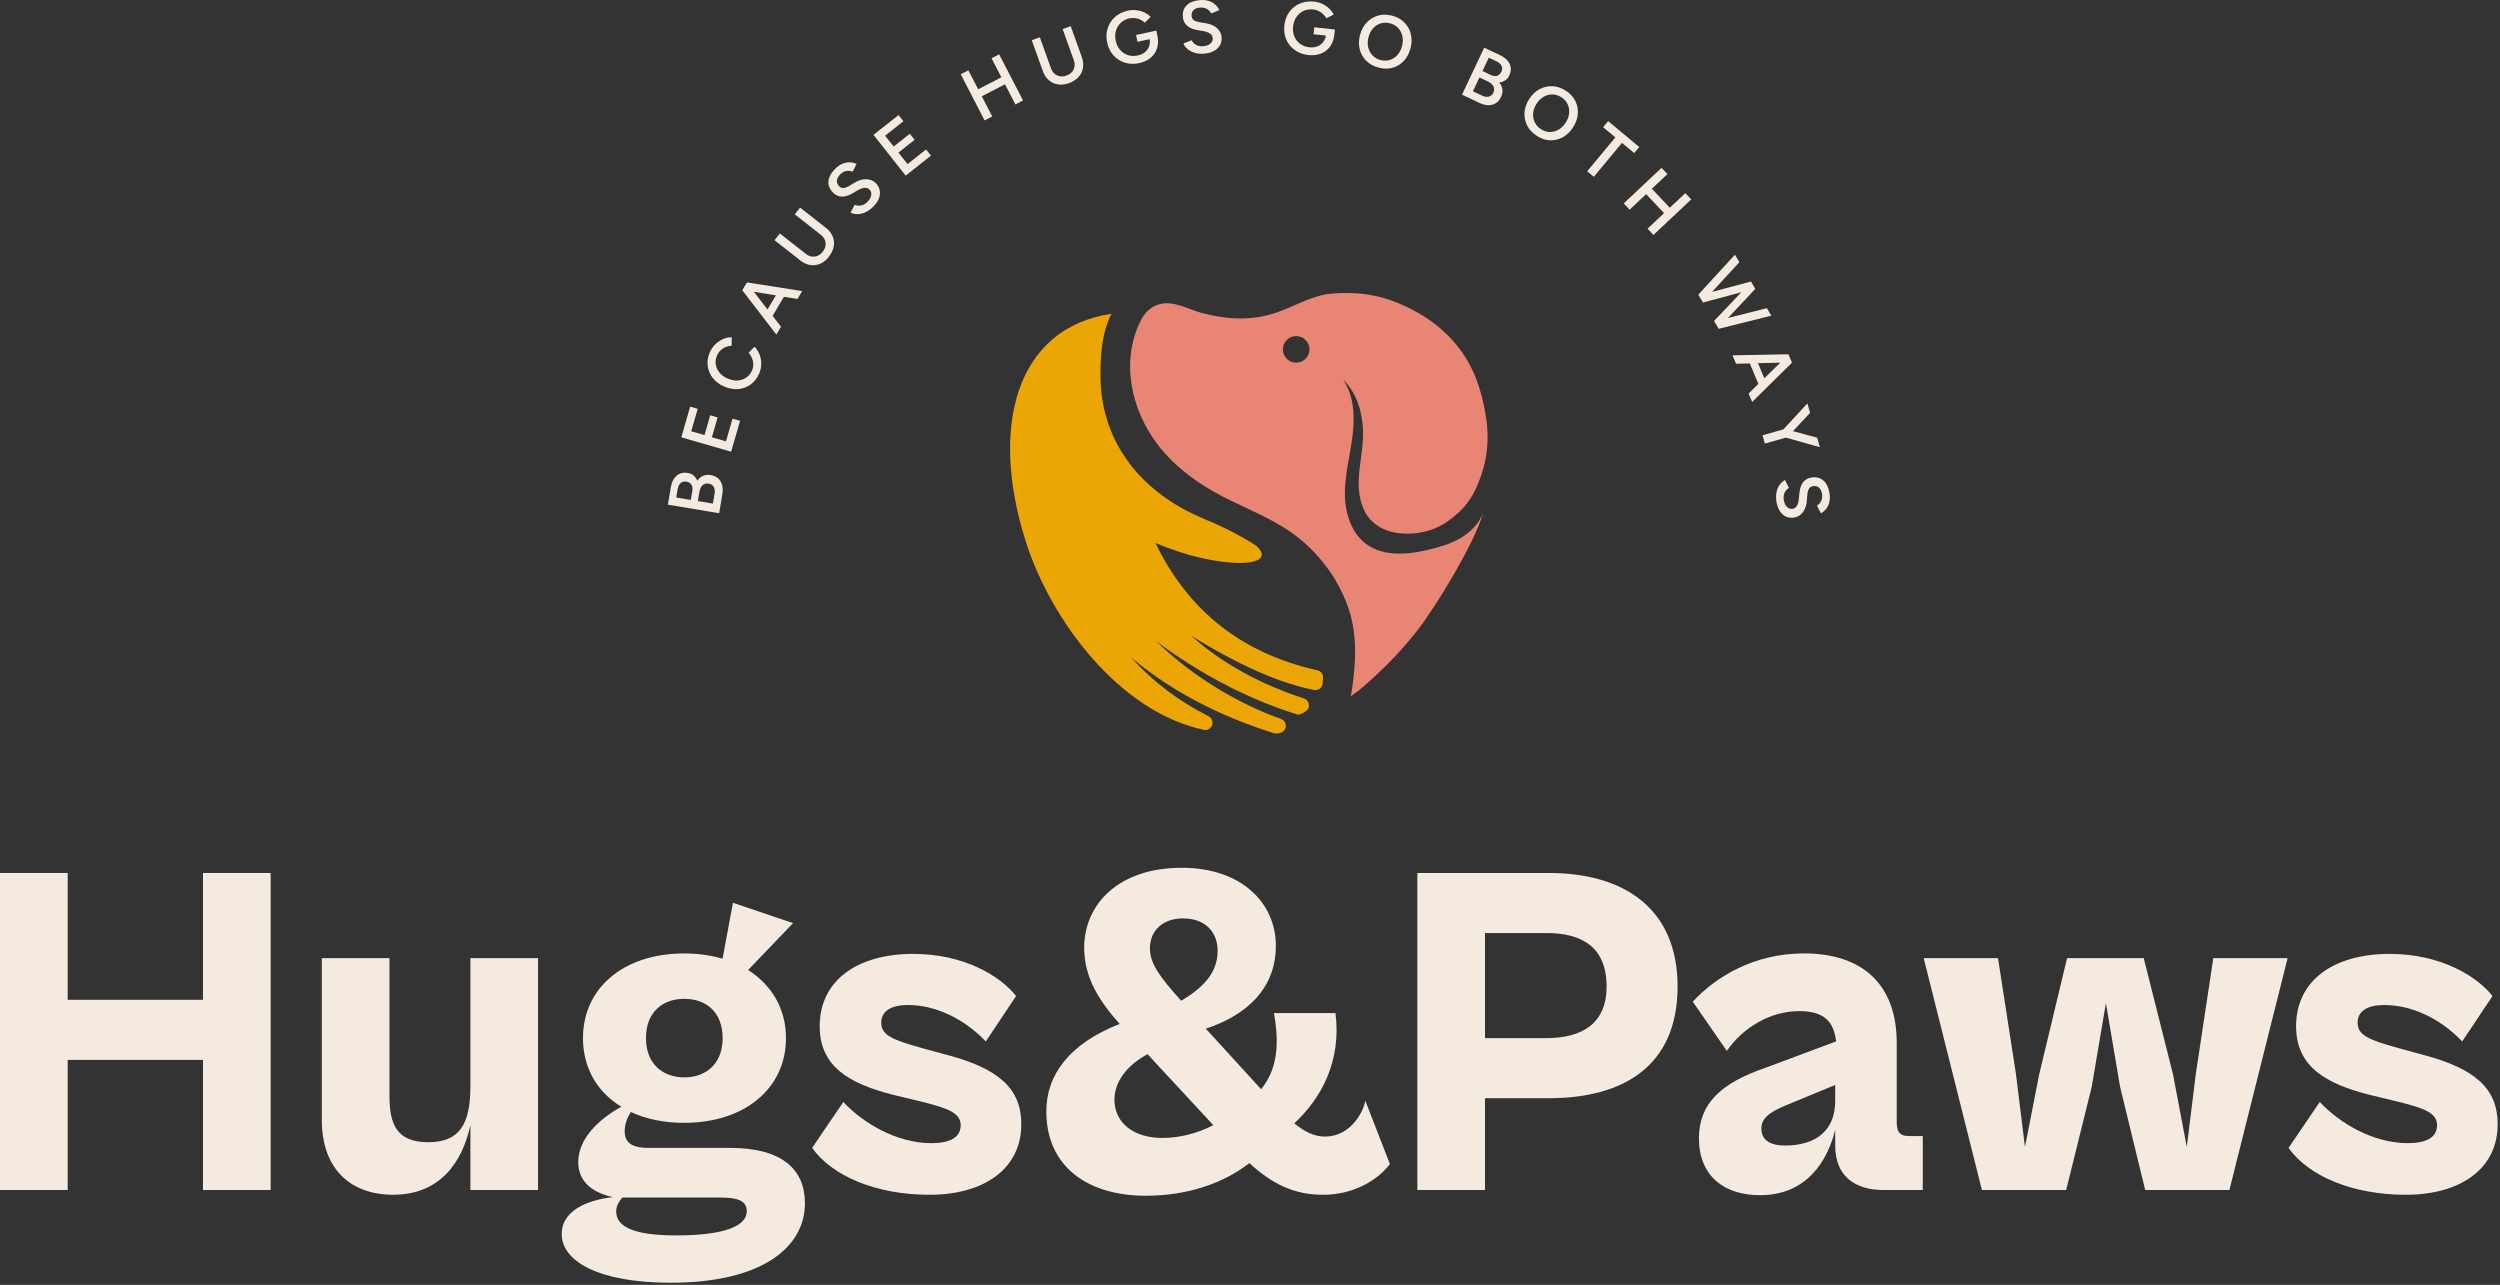 <svg width="825" height="424" viewBox="0 0 825 424" fill="none" xmlns="http://www.w3.org/2000/svg">
<rect x="0" y="0" width="825" height="424" fill="#333333" stroke="none"/>
<path d="M237.31 169.364L220.41 166.544L221.34 160.964C221.53 159.804 221.88 158.834 222.37 158.044C222.87 157.264 223.5 156.694 224.28 156.344C225.06 155.994 225.97 155.904 227.02 156.084C227.74 156.204 228.37 156.484 228.89 156.934C229.41 157.384 229.81 157.944 230.1 158.634C230.64 157.884 231.28 157.344 232.03 157.024C232.78 156.704 233.62 156.624 234.55 156.774C235.55 156.944 236.36 157.314 237 157.874C237.63 158.444 238.06 159.164 238.3 160.054C238.54 160.944 238.56 161.944 238.37 163.064L237.32 169.364H237.31ZM227.97 164.984L228.48 161.914C228.61 161.114 228.51 160.444 228.16 159.914C227.81 159.384 227.26 159.054 226.5 158.934C225.73 158.804 225.09 158.974 224.59 159.424C224.09 159.874 223.77 160.574 223.61 161.504L223.16 164.184L227.96 164.984H227.97ZM235.26 166.194L235.82 162.864C235.97 161.984 235.87 161.244 235.52 160.654C235.17 160.064 234.63 159.714 233.89 159.584C233.09 159.444 232.41 159.634 231.86 160.124C231.31 160.624 230.95 161.384 230.78 162.414L230.29 165.354L235.26 166.184V166.194Z" fill="#F4EADF"/>
<path d="M241.29 149.074L224.83 144.314L227.76 134.184L230.25 134.904L228.11 142.314L232.48 143.584L234.37 137.044L236.81 137.754L234.92 144.294L239.57 145.644L241.73 138.164L244.22 138.884L241.27 149.084L241.29 149.074Z" fill="#F4EADF"/>
<path d="M250.53 123.264C249.88 124.784 248.95 125.974 247.75 126.854C246.55 127.734 245.19 128.244 243.68 128.384C242.17 128.524 240.62 128.254 239.03 127.574C237.44 126.894 236.18 125.954 235.24 124.764C234.3 123.574 233.74 122.244 233.54 120.774C233.35 119.304 233.57 117.814 234.22 116.304C234.66 115.284 235.25 114.404 236.01 113.664C236.76 112.924 237.61 112.344 238.55 111.924C239.5 111.504 240.48 111.284 241.49 111.284L241.43 114.084C240.74 114.114 240.08 114.254 239.44 114.524C238.8 114.794 238.24 115.164 237.75 115.644C237.26 116.124 236.87 116.694 236.6 117.334C236.18 118.324 236.05 119.314 236.21 120.294C236.37 121.274 236.79 122.174 237.46 122.994C238.13 123.804 239.03 124.454 240.16 124.934C241.29 125.414 242.38 125.624 243.44 125.554C244.5 125.484 245.45 125.164 246.28 124.594C247.11 124.014 247.74 123.234 248.18 122.224C248.46 121.564 248.6 120.894 248.58 120.204C248.57 119.514 248.43 118.844 248.16 118.184C247.89 117.534 247.51 116.934 247.01 116.404L249 114.434C249.72 115.184 250.28 116.054 250.66 117.044C251.05 118.024 251.23 119.054 251.21 120.134C251.19 121.214 250.96 122.264 250.52 123.294L250.53 123.264Z" fill="#F4EADF"/>
<path d="M256.19 110.404L244.95 95.784L246.49 93.194L264.72 96.054L263.18 98.644L258.7 97.944L254.96 104.234L257.73 107.814L256.19 110.404ZM253.28 102.124L256.04 97.474L248.77 96.284L253.27 102.114L253.28 102.124Z" fill="#F4EADF"/>
<path d="M273.53 84.724C272.69 85.784 271.75 86.554 270.69 87.024C269.63 87.484 268.54 87.634 267.41 87.464C266.28 87.294 265.19 86.804 264.15 85.984L255.6 79.274L257.35 77.044L265.9 83.754C266.53 84.244 267.18 84.544 267.85 84.654C268.53 84.754 269.18 84.674 269.82 84.404C270.46 84.134 271.02 83.694 271.5 83.074C271.99 82.444 272.3 81.784 272.41 81.094C272.53 80.404 272.45 79.754 272.18 79.124C271.91 78.504 271.46 77.944 270.83 77.444L262.28 70.734L264.03 68.504L272.58 75.214C273.62 76.034 274.36 76.964 274.79 78.024C275.23 79.084 275.34 80.184 275.13 81.344C274.92 82.494 274.38 83.624 273.52 84.734L273.53 84.724Z" fill="#F4EADF"/>
<path d="M288.1 68.274C287.46 68.904 286.81 69.414 286.13 69.784C285.45 70.154 284.78 70.414 284.12 70.544C283.46 70.674 282.83 70.704 282.24 70.634C281.65 70.564 281.13 70.404 280.67 70.144L282.04 67.574C282.62 67.854 283.29 67.934 284.05 67.824C284.81 67.714 285.52 67.334 286.18 66.704C286.93 65.954 287.37 65.204 287.5 64.454C287.63 63.704 287.44 63.074 286.93 62.564C286.47 62.104 285.91 61.904 285.24 61.984C284.58 62.054 283.85 62.324 283.07 62.784L281.2 63.884C280.48 64.304 279.75 64.584 279.01 64.754C278.26 64.914 277.54 64.914 276.85 64.734C276.15 64.554 275.5 64.164 274.91 63.564C273.78 62.434 273.27 61.184 273.39 59.814C273.5 58.444 274.25 57.074 275.62 55.704C276.39 54.934 277.19 54.374 278.01 54.034C278.83 53.694 279.64 53.534 280.43 53.564C281.22 53.594 281.97 53.774 282.67 54.114L281.35 56.674C280.72 56.384 280.04 56.304 279.31 56.424C278.58 56.544 277.9 56.924 277.27 57.564C276.61 58.224 276.25 58.894 276.18 59.574C276.12 60.264 276.36 60.884 276.91 61.434C277.36 61.884 277.86 62.084 278.4 62.044C278.94 61.994 279.53 61.784 280.17 61.404L282.02 60.284C283.37 59.464 284.67 59.084 285.92 59.134C287.17 59.184 288.18 59.604 288.96 60.384C289.65 61.074 290.09 61.854 290.29 62.724C290.48 63.594 290.4 64.504 290.05 65.454C289.7 66.404 289.05 67.344 288.11 68.284L288.1 68.274Z" fill="#F4EADF"/>
<path d="M298.87 57.944L288.25 44.504L296.53 37.964L298.14 40.004L292.09 44.784L294.91 48.354L300.25 44.134L301.83 46.134L296.49 50.354L299.49 54.154L305.6 49.324L307.21 51.364L298.88 57.954L298.87 57.944Z" fill="#F4EADF"/>
<path d="M324.91 39.724L317.04 24.504L319.56 23.204L322.8 29.464L330.45 25.504L327.21 19.244L329.73 17.944L337.6 33.154L335.08 34.464L331.64 27.814L323.99 31.774L327.43 38.424L324.91 39.734V39.724Z" fill="#F4EADF"/>
<path d="M352.77 27.434C351.49 27.894 350.28 28.034 349.14 27.864C347.99 27.694 346.99 27.234 346.12 26.484C345.26 25.734 344.6 24.744 344.15 23.494L340.48 13.264L343.15 12.304L346.82 22.534C347.09 23.284 347.48 23.884 348 24.334C348.52 24.784 349.11 25.064 349.79 25.174C350.47 25.284 351.18 25.214 351.92 24.944C352.67 24.674 353.28 24.284 353.74 23.754C354.2 23.224 354.49 22.634 354.59 21.964C354.7 21.294 354.61 20.584 354.34 19.824L350.67 9.594L353.34 8.634L357.01 18.864C357.46 20.114 357.58 21.294 357.39 22.424C357.2 23.554 356.7 24.544 355.91 25.414C355.12 26.274 354.06 26.944 352.74 27.424L352.77 27.434Z" fill="#F4EADF"/>
<path d="M375.95 20.834C374.26 21.194 372.68 21.144 371.2 20.684C369.72 20.224 368.47 19.424 367.45 18.284C366.42 17.144 365.73 15.734 365.37 14.064C365.01 12.354 365.06 10.774 365.53 9.314C366 7.854 366.82 6.614 367.97 5.584C369.12 4.554 370.55 3.864 372.24 3.504C373.21 3.294 374.16 3.254 375.08 3.374C376 3.494 376.86 3.744 377.65 4.114C378.45 4.484 379.13 4.964 379.71 5.564L377.77 7.484C377.37 7.084 376.89 6.754 376.33 6.494C375.77 6.234 375.19 6.054 374.58 5.974C373.97 5.894 373.37 5.924 372.78 6.044C371.63 6.294 370.67 6.774 369.9 7.484C369.13 8.194 368.58 9.074 368.27 10.094C367.95 11.124 367.93 12.244 368.19 13.454C368.44 14.634 368.92 15.634 369.62 16.454C370.32 17.274 371.18 17.844 372.19 18.184C373.2 18.514 374.3 18.554 375.48 18.304C376.39 18.114 377.16 17.754 377.8 17.234C378.44 16.714 378.9 16.084 379.18 15.334C379.46 14.584 379.53 13.794 379.38 12.934L375.38 13.784L374.9 11.534L381.58 10.104L381.98 11.974C382.27 13.464 382.2 14.824 381.79 16.044C381.38 17.264 380.66 18.294 379.66 19.114C378.65 19.944 377.41 20.504 375.94 20.824L375.95 20.834Z" fill="#F4EADF"/>
<path d="M397.41 17.714C396.52 17.784 395.69 17.754 394.93 17.604C394.17 17.454 393.5 17.214 392.91 16.894C392.32 16.564 391.82 16.184 391.41 15.754C391.01 15.324 390.71 14.864 390.52 14.364L393.23 13.274C393.49 13.854 393.95 14.354 394.61 14.754C395.27 15.154 396.05 15.324 396.96 15.264C398.02 15.174 398.83 14.884 399.42 14.394C400 13.904 400.26 13.304 400.2 12.584C400.15 11.934 399.84 11.424 399.28 11.054C398.72 10.684 398 10.424 397.1 10.264L394.96 9.904C394.14 9.764 393.4 9.514 392.72 9.154C392.04 8.804 391.5 8.334 391.08 7.744C390.66 7.154 390.42 6.444 390.34 5.594C390.21 4.004 390.62 2.714 391.59 1.744C392.56 0.774 394.01 0.204 395.94 0.034C397.03 -0.056 398 0.034 398.85 0.294C399.7 0.554 400.42 0.954 401 1.484C401.58 2.014 402.04 2.634 402.36 3.344L399.7 4.454C399.4 3.824 398.93 3.324 398.29 2.954C397.65 2.584 396.89 2.434 395.99 2.504C395.06 2.584 394.35 2.864 393.86 3.344C393.37 3.824 393.16 4.464 393.22 5.244C393.27 5.884 393.52 6.354 393.97 6.664C394.42 6.984 395 7.194 395.73 7.314L397.87 7.654C399.43 7.904 400.67 8.444 401.6 9.284C402.52 10.124 403.03 11.094 403.12 12.204C403.2 13.184 403.04 14.064 402.63 14.844C402.22 15.634 401.58 16.274 400.69 16.774C399.81 17.274 398.71 17.584 397.39 17.694L397.41 17.714Z" fill="#F4EADF"/>
<path d="M431.78 18.164C430.06 17.984 428.57 17.444 427.31 16.544C426.05 15.644 425.11 14.494 424.49 13.094C423.87 11.694 423.65 10.134 423.83 8.434C424.01 6.694 424.56 5.214 425.46 3.964C426.36 2.724 427.52 1.794 428.94 1.184C430.36 0.574 431.93 0.354 433.65 0.534C434.64 0.644 435.55 0.894 436.39 1.294C437.23 1.694 437.96 2.194 438.61 2.794C439.25 3.394 439.76 4.064 440.12 4.814L437.68 6.034C437.42 5.534 437.07 5.064 436.62 4.644C436.17 4.224 435.67 3.874 435.12 3.614C434.57 3.354 433.99 3.184 433.39 3.124C432.22 3.004 431.16 3.154 430.2 3.594C429.24 4.034 428.46 4.694 427.84 5.574C427.22 6.454 426.85 7.504 426.72 8.744C426.59 9.944 426.73 11.044 427.15 12.034C427.56 13.034 428.2 13.844 429.06 14.474C429.92 15.104 430.95 15.484 432.15 15.614C433.08 15.714 433.92 15.614 434.69 15.314C435.46 15.014 436.09 14.564 436.6 13.944C437.1 13.324 437.41 12.584 437.54 11.734L433.48 11.304L433.72 9.014L440.51 9.734L440.31 11.634C440.12 13.144 439.63 14.404 438.86 15.444C438.09 16.484 437.09 17.234 435.88 17.694C434.66 18.164 433.31 18.324 431.82 18.164H431.78Z" fill="#F4EADF"/>
<path d="M455.06 22.344C453.41 21.934 452.05 21.204 450.96 20.164C449.87 19.114 449.13 17.854 448.74 16.384C448.35 14.914 448.35 13.334 448.77 11.674C449.19 9.984 449.92 8.574 450.97 7.464C452.01 6.354 453.25 5.584 454.68 5.164C456.12 4.734 457.65 4.734 459.3 5.144C460.93 5.554 462.28 6.284 463.36 7.334C464.43 8.384 465.16 9.644 465.55 11.104C465.93 12.574 465.91 14.144 465.5 15.824C465.08 17.504 464.36 18.904 463.33 20.024C462.3 21.144 461.08 21.914 459.65 22.334C458.23 22.754 456.7 22.754 455.07 22.354L455.06 22.344ZM455.69 19.824C456.77 20.094 457.78 20.064 458.74 19.754C459.69 19.434 460.52 18.884 461.21 18.084C461.9 17.284 462.4 16.304 462.69 15.134C462.99 13.944 463.01 12.834 462.76 11.814C462.51 10.784 462.04 9.904 461.34 9.174C460.64 8.444 459.74 7.944 458.65 7.674C457.57 7.404 456.55 7.424 455.58 7.734C454.61 8.034 453.78 8.594 453.07 9.394C452.37 10.194 451.87 11.184 451.58 12.354C451.28 13.544 451.26 14.654 451.52 15.684C451.78 16.714 452.26 17.594 452.98 18.334C453.7 19.064 454.6 19.574 455.69 19.844V19.824Z" fill="#F4EADF"/>
<path d="M482.47 31.234L489.78 15.734L494.89 18.144C495.95 18.644 496.8 19.244 497.42 19.934C498.04 20.624 498.41 21.394 498.54 22.234C498.67 23.074 498.5 23.974 498.05 24.944C497.74 25.604 497.3 26.134 496.73 26.514C496.16 26.894 495.51 27.124 494.76 27.214C495.34 27.934 495.68 28.704 495.79 29.514C495.9 30.324 495.75 31.154 495.34 32.014C494.91 32.924 494.33 33.614 493.61 34.064C492.89 34.514 492.07 34.734 491.16 34.724C490.25 34.704 489.28 34.454 488.24 33.974L482.46 31.244L482.47 31.234ZM486.07 30.124L489.12 31.564C489.93 31.944 490.67 32.054 491.33 31.874C491.99 31.694 492.48 31.274 492.8 30.594C493.15 29.854 493.16 29.154 492.83 28.494C492.5 27.834 491.87 27.284 490.92 26.834L488.22 25.564L486.07 30.124ZM489.23 23.444L492.04 24.774C492.78 25.124 493.45 25.204 494.05 25.004C494.65 24.804 495.12 24.364 495.45 23.674C495.79 22.964 495.8 22.314 495.5 21.704C495.2 21.104 494.62 20.594 493.76 20.194L491.3 19.034L489.22 23.444H489.23Z" fill="#F4EADF"/>
<path d="M507.17 44.844C505.74 43.924 504.68 42.804 503.98 41.464C503.29 40.124 502.99 38.694 503.08 37.164C503.18 35.634 503.69 34.154 504.61 32.714C505.55 31.244 506.69 30.154 508.04 29.434C509.38 28.714 510.8 28.384 512.3 28.444C513.79 28.504 515.25 28.984 516.68 29.904C518.1 30.814 519.14 31.934 519.83 33.274C520.51 34.614 520.8 36.034 520.69 37.544C520.58 39.054 520.06 40.544 519.13 41.994C518.2 43.454 517.07 44.544 515.73 45.284C514.4 46.024 512.99 46.354 511.5 46.304C510.02 46.244 508.57 45.764 507.15 44.854L507.17 44.844ZM508.57 42.664C509.51 43.264 510.47 43.564 511.48 43.564C512.48 43.564 513.44 43.304 514.35 42.774C515.26 42.244 516.04 41.474 516.69 40.454C517.35 39.424 517.73 38.384 517.82 37.324C517.91 36.274 517.75 35.284 517.31 34.374C516.88 33.454 516.19 32.694 515.24 32.094C514.31 31.494 513.33 31.184 512.32 31.164C511.3 31.144 510.34 31.404 509.41 31.934C508.49 32.464 507.7 33.244 507.05 34.254C506.39 35.284 506.01 36.324 505.93 37.384C505.84 38.444 506.02 39.434 506.47 40.354C506.91 41.274 507.61 42.044 508.56 42.654L508.57 42.664Z" fill="#F4EADF"/>
<path d="M523.78 56.524L533.07 45.334L529.02 41.974L530.68 39.974L540.96 48.514L539.3 50.514L535.25 47.154L525.96 58.344L523.77 56.534L523.78 56.524Z" fill="#F4EADF"/>
<path d="M535.83 67.124L548.31 55.384L550.25 57.454L545.12 62.284L551.03 68.554L556.16 63.724L558.11 65.794L545.64 77.534L543.69 75.464L549.14 70.334L543.23 64.064L537.78 69.194L535.83 67.124Z" fill="#F4EADF"/>
<path d="M560.44 97.234L572.53 84.054L574 86.514L564.98 96.324L577.82 92.904L579.26 95.324L570.25 104.924L583.06 101.694L584.54 104.174L567.17 108.504L565.63 105.924L574.66 96.424L561.99 99.834L560.45 97.254L560.44 97.234Z" fill="#F4EADF"/>
<path d="M571.74 117.254L590.18 116.914L591.35 119.684L578.21 132.644L577.04 129.874L580.27 126.684L577.43 119.934L572.9 120.034L571.73 117.264L571.74 117.254ZM580.13 119.834L582.23 124.824L587.5 119.684L580.13 119.834Z" fill="#F4EADF"/>
<path d="M581.62 143.644L588.54 141.684L596.44 133.114L597.33 136.244L591.69 142.274L599.66 144.444L600.55 147.574L589.35 144.414L582.41 146.384L581.64 143.654L581.62 143.644Z" fill="#F4EADF"/>
<path d="M586.22 165.524C586.08 164.634 586.06 163.814 586.15 163.044C586.24 162.274 586.43 161.584 586.71 160.974C586.99 160.354 587.33 159.834 587.74 159.394C588.15 158.954 588.58 158.624 589.06 158.404L590.34 161.024C589.78 161.324 589.32 161.824 588.97 162.504C588.62 163.184 588.5 163.984 588.63 164.884C588.8 165.934 589.15 166.724 589.68 167.264C590.21 167.804 590.83 168.024 591.54 167.914C592.18 167.814 592.67 167.474 593 166.884C593.33 166.304 593.54 165.564 593.62 164.654L593.82 162.494C593.9 161.674 594.1 160.914 594.4 160.214C594.7 159.514 595.13 158.934 595.68 158.474C596.23 158.014 596.93 157.714 597.77 157.584C599.35 157.334 600.66 157.654 601.7 158.544C602.74 159.434 603.42 160.844 603.72 162.754C603.89 163.834 603.88 164.804 603.68 165.674C603.48 166.544 603.13 167.284 602.65 167.904C602.16 168.524 601.58 169.024 600.89 169.394L599.59 166.824C600.2 166.484 600.66 165.974 600.99 165.314C601.31 164.654 601.41 163.874 601.26 162.984C601.11 162.064 600.78 161.384 600.26 160.924C599.74 160.474 599.1 160.304 598.32 160.424C597.69 160.524 597.24 160.804 596.96 161.274C596.68 161.744 596.51 162.344 596.44 163.074L596.26 165.234C596.13 166.804 595.68 168.084 594.91 169.064C594.14 170.044 593.21 170.624 592.11 170.794C591.14 170.944 590.25 170.854 589.44 170.504C588.62 170.154 587.93 169.554 587.37 168.714C586.81 167.874 586.42 166.794 586.21 165.494L586.22 165.524Z" fill="#F4EADF"/>
<path d="M0 392.704V288.084H22.33V329.934H66.99V288.084H89.32V392.704H66.99V349.764H22.33V392.704H0Z" fill="#F4EADF"/>
<path d="M106.2 369.584V316.184H128.53V361.784C128.53 371.154 131.03 376.934 141.33 376.934C151.63 376.934 155.23 371.004 155.23 358.504V316.184H177.56V392.704H155.23V371.314C152.58 383.494 145.24 394.264 129.78 394.264C115.26 394.264 106.2 385.364 106.2 369.594V369.584Z" fill="#F4EADF"/>
<path d="M208.17 366.934C207.08 368.654 206.14 370.994 206.14 373.184C206.14 376.774 208.01 378.804 214.1 378.804H240.96C257.98 378.804 265.63 385.834 265.63 397.074C265.63 411.444 251.73 423.304 221.28 423.304C197.7 423.304 185.36 416.274 185.36 407.224C185.36 399.884 193.01 396.134 202.22 395.044C195.82 393.634 190.82 390.204 190.82 383.494C190.82 375.684 197.69 369.284 205.03 365.224C197.07 360.384 192.38 352.424 192.38 342.584C192.38 326.034 205.81 314.634 225.8 314.634C230.33 314.634 234.54 315.254 238.45 316.354L241.88 297.924L261.71 304.634L246.88 320.094C254.69 325.094 259.37 332.894 259.37 342.584C259.37 359.134 245.78 370.534 225.8 370.534C219.08 370.534 213.15 369.284 208.15 366.944L208.17 366.934ZM246.43 399.724C246.43 396.294 243.62 395.194 237.69 395.194H205.37C204.43 396.284 203.34 397.854 203.34 399.724C203.34 404.724 208.81 407.684 223.17 407.684C238.63 407.684 246.44 404.714 246.44 399.724H246.43ZM238.47 342.574C238.47 333.984 233 329.614 225.82 329.614C218.64 329.614 213.17 333.984 213.17 342.574C213.17 351.164 218.79 355.534 225.82 355.534C232.85 355.534 238.47 351.164 238.47 342.574Z" fill="#F4EADF"/>
<path d="M267.99 378.804L278.3 363.654C284.7 370.524 295.79 377.244 307.35 377.244C313.44 377.244 317.03 375.374 317.03 371.314C317.03 367.254 312.66 365.694 304.54 363.664L294.23 361.164C280.49 357.574 270.5 352.104 270.5 338.674C270.5 323.684 282.68 314.784 301.42 314.784C317.97 314.784 330 321.964 335.31 328.684L325.32 343.674C317.82 335.864 308.46 331.654 299.55 331.654C294.08 331.654 290.81 333.684 290.81 337.434C290.81 341.494 294.09 343.054 304.24 345.864L312.83 348.204C329.69 352.734 337.03 359.294 337.03 371.004C337.03 385.844 324.54 394.274 306.74 394.274C288.94 394.274 274.57 388.024 268.01 378.814L267.99 378.804Z" fill="#F4EADF"/>
<path d="M345.29 366.784C345.29 354.754 352.78 344.454 369.49 337.894C363.09 330.714 357.78 322.904 357.78 312.754C357.78 298.384 369.18 286.364 389.95 286.364C409.63 286.364 421.03 297.914 421.03 312.134C421.03 326.354 411.19 335.084 397.92 339.464L416.19 359.454C420.72 353.674 422.59 346.494 420.41 334.314H440.71C442.74 350.394 435.87 362.584 427.12 370.704C430.55 373.514 433.68 375.074 437.27 375.074C445.55 375.074 449.92 367.114 450.54 363.204L458.66 384.124C454.44 389.744 446.32 394.274 436.64 394.274C426.96 394.274 419.78 390.684 412.28 383.814C403.54 390.684 391.51 394.594 378.08 394.594C358.87 394.594 345.29 384.914 345.29 366.804V366.784ZM383.54 375.524C389.32 375.524 395.25 373.964 400.4 371.304L378.69 347.884C371.98 351.474 367.76 356.944 367.76 362.874C367.76 370.834 374.47 375.524 383.53 375.524H383.54ZM389.79 330.244C399.16 324.774 401.81 319.314 401.81 313.694C401.81 307.444 397.59 303.074 390.41 303.074C383.7 303.074 379.48 307.134 379.48 312.914C379.48 317.914 382.6 322.284 389.79 330.244Z" fill="#F4EADF"/>
<path d="M467.72 392.704V288.084H511.13C535.18 288.084 553.6 299.174 553.6 325.564C553.6 351.954 535.49 362.414 511.13 362.414H490.05V392.704H467.72ZM490.05 307.904V342.574H510.35C521.91 342.574 530.18 337.894 530.18 325.554C530.18 312.434 521.9 307.904 510.35 307.904H490.05Z" fill="#F4EADF"/>
<path d="M560.64 375.674C560.64 364.124 567.98 357.404 582.5 352.404L605.92 343.664C605.14 337.264 602.17 333.674 593.74 333.674C584.06 333.674 575.16 339.134 569.85 346.794L558.61 330.554C566.26 322.274 578.91 314.624 595.31 314.624C614.67 314.624 625.92 324.934 625.92 344.134V370.364C625.92 373.794 627.17 374.894 629.98 374.894H634.51V392.694H621.39C613.11 392.694 605.62 388.944 605.62 378.014V372.864C603.12 382.854 596.41 394.414 580.79 394.414C568.92 394.414 560.65 388.014 560.65 375.674H560.64ZM589.06 378.024C599.68 378.024 605.61 372.714 605.61 363.344V358.034L589.37 364.744C583.28 367.244 581.25 369.424 581.25 372.394C581.25 375.984 583.75 378.014 589.06 378.014V378.024Z" fill="#F4EADF"/>
<path d="M654.03 392.704L634.82 316.184H659.34L665.27 354.444L668.24 378.494L672.92 354.604L682.13 316.194H707.43L717.11 354.604L721.64 378.494L724.61 354.444L730.39 316.184H754.91L735.7 392.704H707.91L699.63 358.664L694.95 331.024L690.27 358.664L681.84 392.704H654.05H654.03Z" fill="#F4EADF"/>
<path d="M755.22 378.804L765.52 363.654C771.92 370.524 783.01 377.244 794.56 377.244C800.65 377.244 804.24 375.374 804.24 371.314C804.24 367.254 799.87 365.694 791.75 363.664L781.45 361.164C767.71 357.574 757.71 352.104 757.71 338.674C757.71 323.684 769.89 314.784 788.63 314.784C805.18 314.784 817.21 321.964 822.52 328.684L812.53 343.674C805.03 335.864 795.67 331.654 786.76 331.654C781.29 331.654 778.01 333.684 778.01 337.434C778.01 341.494 781.29 343.054 791.44 345.864L800.03 348.204C816.89 352.734 824.23 359.294 824.23 371.004C824.23 385.844 811.74 394.274 793.94 394.274C776.14 394.274 761.77 388.024 755.21 378.814L755.22 378.804Z" fill="#F4EADF"/>
<path fill-rule="evenodd" clip-rule="evenodd" d="M366.78 103.544C335.22 108.234 326.45 140.844 338.52 178.754C346.77 204.654 369.38 235.004 397.34 240.854C398.51 241.094 399.64 240.374 400.01 239.244C400.39 238.114 399.88 236.894 398.82 236.354C389.06 231.394 380.77 225.284 373.25 216.924C386.93 228.494 403.26 236.554 420.39 241.964C420.79 242.084 421.16 242.114 421.57 242.034C421.87 241.974 422.17 241.914 422.45 241.854C423.5 241.614 424.25 240.744 424.32 239.664C424.39 238.584 423.76 237.634 422.74 237.264C409.49 232.524 394.09 223.854 381.57 211.614C394.89 221.564 410.38 230.144 427.63 235.644C428.16 235.814 428.67 235.834 429.21 235.644C429.91 235.404 430.52 235.064 431.07 234.614C431.77 234.044 432.08 233.204 431.91 232.314C431.75 231.424 431.15 230.754 430.29 230.474C416.8 226.124 403.58 219.244 393.16 209.844C408.88 219.544 422.37 225.494 433.63 227.684C434.32 227.814 434.96 227.674 435.52 227.254C436.08 226.834 436.4 226.254 436.47 225.564C436.53 224.934 436.58 224.314 436.62 223.704C436.7 222.514 435.92 221.464 434.75 221.204C409.95 215.664 392.13 201.654 381.3 179.174C402.2 188.134 422.7 187.494 414.57 180.104C409.47 176.774 403.58 173.814 397.01 171.084C377.27 162.884 363.39 146.504 363.16 124.504C363.09 117.704 363.56 109.804 366.78 103.544Z" fill="#EBA605"/>
<path fill-rule="evenodd" clip-rule="evenodd" d="M475.92 180.154C468.57 182.464 458.66 184.494 451.69 180.114C446.21 176.664 443.88 169.714 443.81 163.244C443.74 156.764 445.5 150.424 446.32 144.004C447.13 137.574 446.87 130.614 443.22 125.264C448.39 130.274 450.15 137.974 449.75 145.164C449.49 149.734 448.47 154.244 448.37 158.824C448.27 163.404 449.24 168.264 452.36 171.604C454.69 174.094 458.02 175.494 461.41 175.924C467.19 176.644 473.29 175.314 478.02 171.834C481.95 168.934 484.76 166.054 486.86 161.614C490.6 153.674 491.71 145.944 490.34 137.314C489.65 132.974 488.58 128.684 486.96 124.594C483.27 115.294 476.59 108.164 467.94 103.214C465.14 101.614 462.21 100.264 459.18 99.164C453 96.904 446.32 96.344 439.79 96.854C432.95 97.384 427.45 101.014 421.16 103.174C412.84 106.034 404.59 105.414 396.24 103.174C391.91 102.004 387.4 99.174 382.77 100.344C379.98 101.054 377.92 102.964 376.62 105.474C369.65 118.914 373.18 135.154 382.08 146.774C387.5 153.854 395.05 159.424 402.89 163.544C411.81 168.224 421.3 171.504 429.15 178.014C436.51 184.114 442.09 192.064 445.13 201.144C448.2 210.334 447.31 220.634 445.75 230.024C445.84 229.494 447.95 228.234 448.4 227.854C449.44 226.984 450.46 226.104 451.48 225.204C453.43 223.474 455.34 221.694 457.19 219.854C460.89 216.184 464.38 212.304 467.6 208.204C473.96 200.084 486.4 179.484 489.36 169.574C489.36 169.544 489.37 169.524 489.38 169.504C486.97 174.824 482.3 178.194 475.94 180.194L475.92 180.154ZM427.74 119.684C425.32 119.684 423.35 117.714 423.35 115.294C423.35 112.874 425.32 110.904 427.74 110.904C430.16 110.904 432.13 112.874 432.13 115.294C432.13 117.714 430.16 119.684 427.74 119.684Z" fill="#E88575"/>
</svg>
